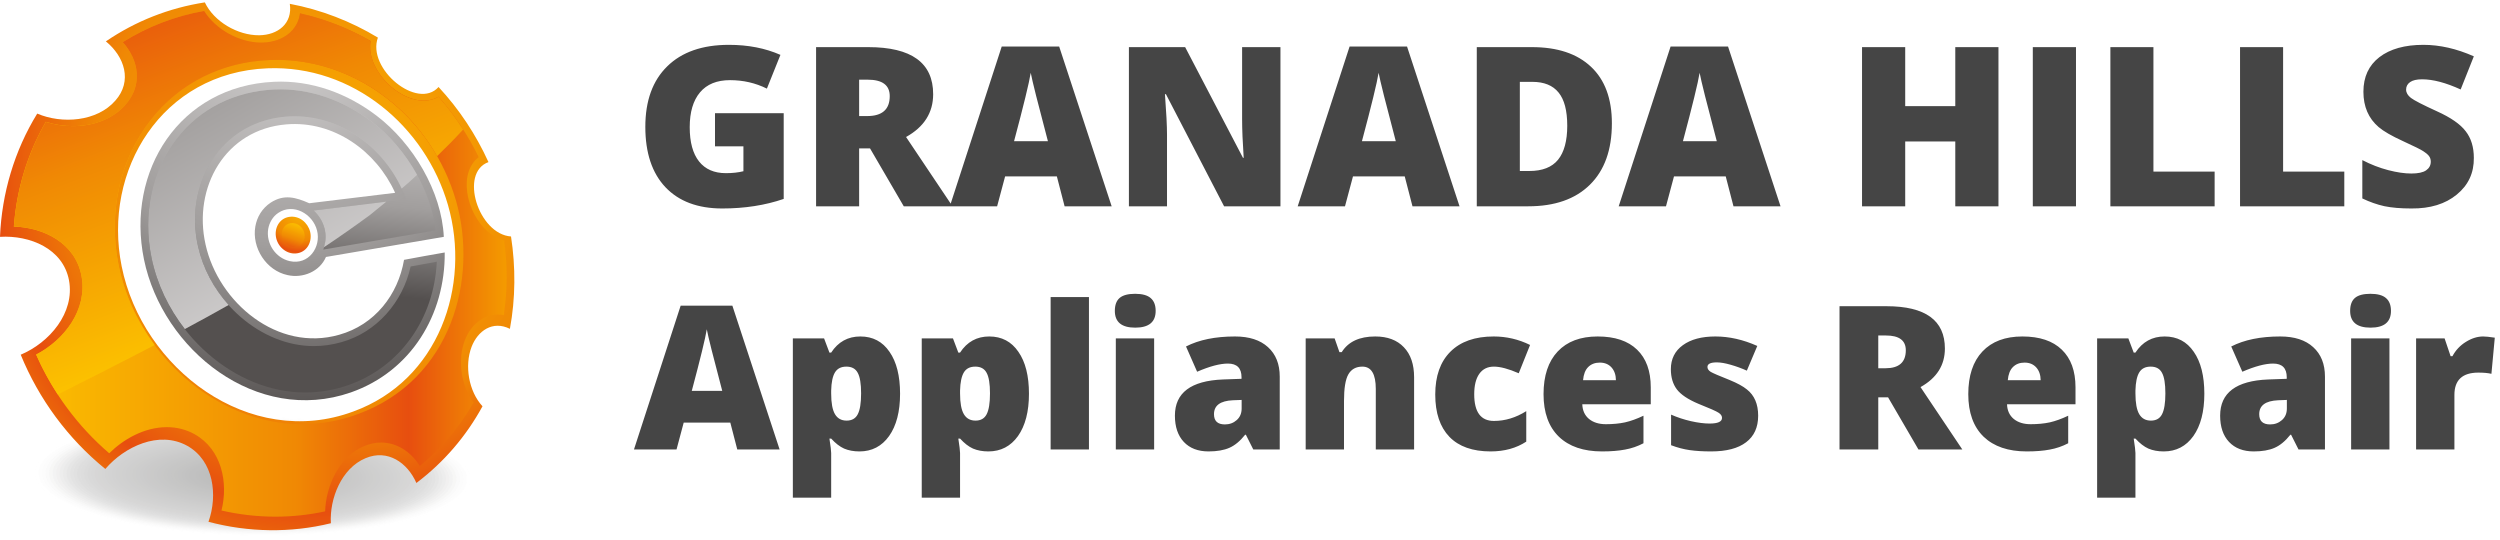 <svg xmlns="http://www.w3.org/2000/svg" width="250" height="54" viewBox="0 0 250 54" fill="none"><path d="M71.5 14.631V11.317H78.37V19.892C76.515 20.529 74.467 20.848 72.226 20.848C69.782 20.848 67.888 20.138 66.541 18.719C65.203 17.3 64.533 15.288 64.533 12.684C64.533 10.079 65.263 8.064 66.722 6.636C68.182 5.201 70.238 4.484 72.891 4.484C74.81 4.484 76.527 4.818 78.043 5.487L76.689 8.862C75.552 8.297 74.322 8.015 73 8.015C71.685 8.015 70.686 8.422 70 9.237C69.315 10.051 68.972 11.212 68.972 12.72C68.972 14.22 69.283 15.361 69.903 16.143C70.524 16.925 71.419 17.316 72.588 17.316C73.242 17.316 73.826 17.252 74.342 17.123V14.631H71.5ZM85.914 14.837V20.63H81.608V4.713H86.821C91.151 4.713 93.316 6.282 93.316 9.418C93.316 11.265 92.413 12.692 90.606 13.7L95.251 20.63H90.377L87.002 14.837H85.914ZM85.914 7.967V11.607H86.712C88.22 11.607 88.974 10.942 88.974 9.612C88.974 8.515 88.236 7.967 86.76 7.967H85.914ZM111.166 20.63H106.461L105.687 17.643H100.51L99.712 20.63H94.983L100.172 4.653H105.917L111.166 20.63ZM101.405 14.123H104.792C103.792 10.35 103.219 8.068 103.074 7.278C102.913 8.277 102.357 10.559 101.405 14.123ZM128.045 4.713V20.63H122.409L116.592 9.418H116.495C116.632 11.241 116.701 12.587 116.701 13.458V20.63H112.891V4.713H118.515L124.296 15.78H124.369C124.264 14.232 124.211 12.942 124.211 11.91V4.713H128.045ZM145.953 20.63H141.248L140.474 17.643H135.297L134.499 20.63H129.77L134.959 4.653H140.704L145.953 20.63ZM136.192 14.123H139.579C138.579 10.35 138.007 8.068 137.861 7.278C137.7 8.277 137.144 10.559 136.192 14.123ZM152.939 17.099C154.237 17.099 155.193 16.724 155.806 15.974C156.418 15.216 156.725 14.083 156.725 12.575C156.725 11.059 156.434 9.95 155.854 9.249C155.281 8.539 154.407 8.185 153.229 8.185H151.984V17.099H152.939ZM161.188 12.333C161.188 14.986 160.454 17.034 158.986 18.477C157.527 19.913 155.475 20.63 152.83 20.63H147.678V4.713H153.193C155.741 4.713 157.708 5.367 159.095 6.673C160.49 7.979 161.188 9.866 161.188 12.333ZM178.053 20.63H173.348L172.574 17.643H167.398L166.599 20.63H161.87L167.059 4.653H172.804L178.053 20.63ZM168.293 14.123H171.679C170.679 10.35 170.107 8.068 169.962 7.278C169.801 8.277 169.244 10.559 168.293 14.123ZM199.846 4.713V20.63H195.528V14.147H190.521V20.63H186.203V4.713H190.521V10.616H195.528V4.713H199.846ZM207.599 20.63H203.281V4.713H207.599V20.63ZM221.463 20.63H211.038V4.713H215.343V17.159H221.463V20.63ZM234.43 20.63H224.004V4.713H228.31V17.159H234.43V20.63ZM236.232 16.01C237.087 16.453 237.95 16.788 238.821 17.014C239.692 17.24 240.462 17.352 241.131 17.352C241.808 17.352 242.3 17.248 242.606 17.038C242.921 16.82 243.078 16.53 243.078 16.167C243.078 15.95 243.018 15.76 242.897 15.599C242.768 15.437 242.582 15.28 242.34 15.127C242.106 14.966 241.425 14.627 240.296 14.111C239.167 13.595 238.357 13.127 237.865 12.708C236.849 11.837 236.341 10.66 236.341 9.176C236.341 7.693 236.873 6.54 237.938 5.717C239.01 4.895 240.478 4.484 242.34 4.484C243.977 4.484 245.658 4.867 247.384 5.633L246.066 8.947C244.582 8.269 243.296 7.931 242.207 7.931C241.675 7.931 241.276 8.023 241.01 8.209C240.744 8.394 240.611 8.644 240.611 8.959C240.611 9.265 240.772 9.543 241.095 9.793C241.425 10.043 242.288 10.487 243.683 11.124C245.078 11.753 246.041 12.422 246.573 13.131C247.114 13.825 247.384 14.712 247.384 15.792C247.4 17.292 246.832 18.514 245.678 19.457C244.534 20.4 243.022 20.864 241.143 20.848C240.071 20.848 239.167 20.771 238.434 20.618C237.708 20.457 236.974 20.199 236.232 19.844V16.01Z" fill="#454545"></path><path d="M77.961 44.946H73.727L73.03 42.257H68.371L67.653 44.946H63.397L68.066 30.567H73.237L77.961 44.946ZM69.177 39.09H72.225C71.325 35.693 70.809 33.64 70.679 32.929C70.534 33.828 70.033 35.882 69.177 39.09ZM85.947 45.142C85.366 45.142 84.855 45.047 84.412 44.859C83.977 44.663 83.545 44.329 83.117 43.857H82.942C83.058 44.605 83.117 45.087 83.117 45.305V49.768H79.285V33.843H82.409L82.942 35.258H83.117C83.82 34.184 84.793 33.647 86.034 33.647C87.282 33.647 88.254 34.159 88.951 35.182C89.655 36.191 90.007 37.587 90.007 39.373C90.007 41.158 89.641 42.569 88.907 43.607C88.175 44.63 87.188 45.142 85.947 45.142ZM84.662 42.061C85.185 42.061 85.555 41.851 85.773 41.43C85.998 41.002 86.11 40.305 86.11 39.34C86.11 38.375 85.998 37.689 85.773 37.283C85.555 36.869 85.177 36.662 84.641 36.662C84.111 36.662 83.73 36.855 83.498 37.239C83.265 37.624 83.138 38.226 83.117 39.046V39.351C83.117 40.301 83.244 40.991 83.498 41.419C83.751 41.847 84.14 42.061 84.662 42.061ZM98.836 45.142C98.255 45.142 97.744 45.047 97.301 44.859C96.866 44.663 96.434 44.329 96.006 43.857H95.832C95.948 44.605 96.006 45.087 96.006 45.305V49.768H92.174V33.843H95.298L95.832 35.258H96.006C96.71 34.184 97.682 33.647 98.923 33.647C100.171 33.647 101.144 34.159 101.84 35.182C102.544 36.191 102.896 37.587 102.896 39.373C102.896 41.158 102.53 42.569 101.797 43.607C101.064 44.63 100.077 45.142 98.836 45.142ZM97.552 42.061C98.074 42.061 98.444 41.851 98.662 41.43C98.887 41.002 98.999 40.305 98.999 39.34C98.999 38.375 98.887 37.689 98.662 37.283C98.444 36.869 98.067 36.662 97.53 36.662C97 36.662 96.619 36.855 96.387 37.239C96.155 37.624 96.028 38.226 96.006 39.046V39.351C96.006 40.301 96.133 40.991 96.387 41.419C96.641 41.847 97.029 42.061 97.552 42.061ZM108.895 29.706V44.946H105.063V29.706H108.895ZM115.414 33.843V44.946H111.582V33.843H115.414ZM115.566 31.089C115.566 32.206 114.884 32.765 113.52 32.765C112.163 32.765 111.484 32.206 111.484 31.089C111.484 30.501 111.644 30.069 111.963 29.794C112.29 29.518 112.805 29.38 113.509 29.38C114.22 29.38 114.739 29.521 115.066 29.805C115.399 30.087 115.566 30.516 115.566 31.089ZM127.974 44.946H125.328L124.588 43.476H124.512C124.011 44.108 123.485 44.543 122.934 44.783C122.389 45.022 121.696 45.142 120.855 45.142C119.802 45.142 118.979 44.826 118.384 44.195C117.789 43.563 117.491 42.685 117.491 41.561C117.491 39.282 119.091 38.077 122.291 37.947L124.153 37.881V37.729C124.153 36.815 123.699 36.357 122.792 36.357C121.994 36.357 120.967 36.63 119.712 37.174L118.601 34.648C119.9 33.981 121.533 33.647 123.5 33.647C124.922 33.647 126.021 34.003 126.798 34.714C127.582 35.425 127.974 36.408 127.974 37.664V44.946ZM121.399 41.419C121.399 42.101 121.762 42.442 122.487 42.442C122.952 42.442 123.347 42.297 123.674 42.007C124 41.717 124.164 41.332 124.164 40.853V39.993L123.282 40.026C122.027 40.084 121.399 40.548 121.399 41.419ZM141.41 44.946H137.579V38.894C137.579 37.406 137.132 36.662 136.24 36.662C135.601 36.662 135.133 36.92 134.836 37.435C134.545 37.943 134.4 38.828 134.4 40.091V44.946H130.568V33.843H133.464L133.943 35.215H134.172C134.825 34.169 135.942 33.647 137.524 33.647C138.751 33.647 139.705 34.006 140.387 34.725C141.069 35.436 141.41 36.437 141.41 37.729V44.946ZM149.066 45.142C147.259 45.142 145.884 44.656 144.941 43.683C143.997 42.704 143.525 41.292 143.525 39.449C143.525 37.606 144.03 36.18 145.039 35.171C146.054 34.155 147.499 33.647 149.371 33.647C150.648 33.647 151.86 33.93 153.007 34.496L151.874 37.326C150.859 36.884 150.031 36.662 149.393 36.662C148.754 36.662 148.264 36.905 147.923 37.392C147.589 37.87 147.422 38.549 147.422 39.427C147.422 41.205 148.079 42.094 149.393 42.094C150.51 42.094 151.588 41.767 152.626 41.114V44.162C151.631 44.815 150.445 45.142 149.066 45.142ZM161.593 38.023C161.586 37.486 161.437 37.058 161.147 36.738C160.856 36.419 160.468 36.26 159.982 36.26C159.503 36.26 159.115 36.408 158.817 36.706C158.527 36.996 158.356 37.435 158.305 38.023H161.593ZM160.199 45.142C158.349 45.142 156.912 44.652 155.889 43.672C154.866 42.678 154.354 41.259 154.354 39.416C154.354 37.573 154.826 36.151 155.769 35.149C156.713 34.148 158.044 33.647 159.764 33.647C161.484 33.647 162.797 34.086 163.705 34.964C164.619 35.842 165.076 37.098 165.076 38.73V40.428H158.229C158.251 41.053 158.476 41.542 158.904 41.898C159.332 42.246 159.895 42.42 160.591 42.42C161.295 42.42 161.934 42.359 162.507 42.236C163.08 42.105 163.694 41.883 164.347 41.572V44.325C163.766 44.63 163.153 44.841 162.507 44.957C161.869 45.08 161.099 45.142 160.199 45.142ZM174.695 38.948C175.443 39.536 175.816 40.41 175.816 41.572C175.816 42.733 175.414 43.618 174.608 44.227C173.81 44.837 172.645 45.142 171.114 45.142C170.294 45.142 169.579 45.098 168.969 45.011C168.36 44.924 167.739 44.761 167.108 44.521V41.463C167.732 41.738 168.392 41.956 169.089 42.116C169.793 42.275 170.417 42.355 170.961 42.355C171.789 42.355 172.202 42.166 172.202 41.789C172.202 41.593 172.09 41.423 171.865 41.278C171.64 41.125 170.961 40.824 169.829 40.374C168.799 39.939 168.084 39.46 167.685 38.937C167.286 38.407 167.086 37.736 167.086 36.923C167.086 35.9 167.485 35.098 168.284 34.518C169.082 33.937 170.167 33.647 171.538 33.647C172.917 33.647 174.314 33.963 175.729 34.594L174.684 37.065C174.169 36.833 173.632 36.637 173.073 36.477C172.522 36.318 172.057 36.238 171.68 36.238C171.056 36.238 170.744 36.39 170.744 36.695C170.744 36.884 170.853 37.047 171.07 37.185C171.288 37.315 171.919 37.587 172.964 38.001C173.741 38.32 174.318 38.636 174.695 38.948ZM187.827 39.732V44.946H183.952V30.621H188.644C192.54 30.621 194.489 32.032 194.489 34.855C194.489 36.517 193.676 37.801 192.051 38.709L196.231 44.946H191.844L188.807 39.732H187.827ZM187.827 33.549V36.825H188.546C189.903 36.825 190.581 36.227 190.581 35.029C190.581 34.042 189.917 33.549 188.589 33.549H187.827ZM204.066 38.023C204.059 37.486 203.91 37.058 203.62 36.738C203.33 36.419 202.941 36.26 202.455 36.26C201.976 36.26 201.588 36.408 201.291 36.706C201 36.996 200.83 37.435 200.779 38.023H204.066ZM202.673 45.142C200.822 45.142 199.386 44.652 198.362 43.672C197.339 42.678 196.828 41.259 196.828 39.416C196.828 37.573 197.299 36.151 198.243 35.149C199.186 34.148 200.518 33.647 202.238 33.647C203.957 33.647 205.271 34.086 206.178 34.964C207.092 35.842 207.55 37.098 207.55 38.73V40.428H200.703C200.724 41.053 200.949 41.542 201.378 41.898C201.806 42.246 202.368 42.42 203.065 42.42C203.769 42.42 204.407 42.359 204.981 42.236C205.554 42.105 206.167 41.883 206.82 41.572V44.325C206.24 44.63 205.626 44.841 204.981 44.957C204.342 45.08 203.573 45.142 202.673 45.142ZM216.374 45.142C215.793 45.142 215.282 45.047 214.839 44.859C214.404 44.663 213.972 44.329 213.544 43.857H213.37C213.486 44.605 213.544 45.087 213.544 45.305V49.768H209.712V33.843H212.836L213.37 35.258H213.544C214.248 34.184 215.22 33.647 216.461 33.647C217.709 33.647 218.682 34.159 219.378 35.182C220.082 36.191 220.434 37.587 220.434 39.373C220.434 41.158 220.068 42.569 219.335 43.607C218.602 44.63 217.615 45.142 216.374 45.142ZM215.089 42.061C215.612 42.061 215.982 41.851 216.2 41.43C216.425 41.002 216.537 40.305 216.537 39.34C216.537 38.375 216.425 37.689 216.2 37.283C215.982 36.869 215.605 36.662 215.068 36.662C214.538 36.662 214.157 36.855 213.925 37.239C213.692 37.624 213.566 38.226 213.544 39.046V39.351C213.544 40.301 213.671 40.991 213.925 41.419C214.179 41.847 214.567 42.061 215.089 42.061ZM232.496 44.946H229.851L229.111 43.476H229.035C228.534 44.108 228.008 44.543 227.456 44.783C226.912 45.022 226.219 45.142 225.377 45.142C224.325 45.142 223.501 44.826 222.906 44.195C222.311 43.563 222.014 42.685 222.014 41.561C222.014 39.282 223.614 38.077 226.814 37.947L228.675 37.881V37.729C228.675 36.815 228.222 36.357 227.315 36.357C226.516 36.357 225.49 36.63 224.234 37.174L223.124 34.648C224.423 33.981 226.056 33.647 228.022 33.647C229.445 33.647 230.544 34.003 231.32 34.714C232.104 35.425 232.496 36.408 232.496 37.664V44.946ZM225.921 41.419C225.921 42.101 226.284 42.442 227.01 42.442C227.474 42.442 227.87 42.297 228.196 42.007C228.523 41.717 228.686 41.332 228.686 40.853V39.993L227.805 40.026C226.549 40.084 225.921 40.548 225.921 41.419ZM238.944 33.843V44.946H235.113V33.843H238.944ZM239.097 31.089C239.097 32.206 238.415 32.765 237.05 32.765C235.693 32.765 235.015 32.206 235.015 31.089C235.015 30.501 235.175 30.069 235.494 29.794C235.82 29.518 236.336 29.38 237.04 29.38C237.751 29.38 238.27 29.521 238.596 29.805C238.93 30.087 239.097 30.516 239.097 31.089ZM248.315 33.647C248.561 33.647 248.95 33.687 249.479 33.767L249.142 37.381C248.808 37.301 248.373 37.261 247.836 37.261C246.239 37.261 245.441 38.005 245.441 39.492V44.946H241.609V33.843H244.461L245.06 35.617H245.245C245.564 35.022 246.011 34.547 246.584 34.191C247.164 33.828 247.741 33.647 248.315 33.647Z" fill="#454545"></path><g opacity="0.29"><path opacity="0.02" d="M39.801 43.381C48.746 45.702 49.498 49.48 41.469 51.812C33.451 54.149 19.689 54.157 10.757 51.839C1.815 49.517 1.058 45.74 9.082 43.404C17.116 41.074 30.857 41.06 39.801 43.381Z" fill="#9A9998"></path><path opacity="0.039" d="M39.569 43.449C48.371 45.732 49.111 49.45 41.211 51.744C33.321 54.044 19.778 54.052 10.989 51.771C2.19 49.486 1.445 45.77 9.34 43.471C17.246 41.178 30.768 41.165 39.569 43.449Z" fill="#979696"></path><path opacity="0.059" d="M39.337 43.516C47.996 45.763 48.724 49.42 40.952 51.677C33.19 53.94 19.868 53.947 11.221 51.703C2.565 49.456 1.832 45.8 9.599 43.539C17.377 41.282 30.678 41.27 39.337 43.516Z" fill="#959493"></path><path opacity="0.078" d="M39.105 43.584C47.62 45.793 48.336 49.39 40.693 51.61C33.059 53.835 19.956 53.843 11.452 51.636C2.939 49.425 2.218 45.829 9.857 43.606C17.506 41.387 30.589 41.374 39.105 43.584Z" fill="#929191"></path><path opacity="0.098" d="M38.873 43.651C47.246 45.824 47.949 49.361 40.434 51.543C32.928 53.731 20.045 53.739 11.684 51.568C3.314 49.395 2.605 45.859 10.116 43.673C17.636 41.491 30.5 41.479 38.873 43.651Z" fill="#908F8E"></path><path opacity="0.118" d="M38.641 43.719C46.871 45.854 47.562 49.331 40.176 51.476C32.798 53.626 20.135 53.634 11.916 51.501C3.689 49.365 2.992 45.889 10.375 43.74C17.767 41.595 30.411 41.584 38.641 43.719Z" fill="#8D8C8C"></path><path opacity="0.137" d="M38.408 43.787C46.495 45.885 47.175 49.301 39.916 51.409C32.666 53.522 20.223 53.529 12.147 51.433C4.063 49.335 3.378 45.919 10.633 43.807C17.896 41.7 30.321 41.688 38.408 43.787Z" fill="#8B8A89"></path><path opacity="0.157" d="M38.177 43.854C46.121 45.915 46.789 49.271 39.659 51.342C32.537 53.417 20.314 53.425 12.38 51.365C4.439 49.304 3.766 45.949 10.893 43.875C18.028 41.804 30.233 41.793 38.177 43.854Z" fill="#888787"></path><path opacity="0.176" d="M37.945 43.922C45.746 45.946 46.402 49.241 39.4 51.275C32.406 53.313 20.403 53.32 12.612 51.298C4.814 49.273 4.153 45.979 11.152 43.942C18.158 41.908 30.144 41.897 37.945 43.922Z" fill="#868584"></path><path opacity="0.196" d="M37.713 43.989C45.371 45.976 46.015 49.211 39.142 51.207C32.276 53.208 20.492 53.215 12.844 51.23C5.189 49.243 4.54 46.008 11.411 44.009C18.288 42.013 30.055 42.002 37.713 43.989Z" fill="#838282"></path><path opacity="0.216" d="M37.482 44.057C44.996 46.006 45.629 49.181 38.883 51.14C32.146 53.104 20.581 53.111 13.076 51.163C5.564 49.213 4.927 46.038 11.67 44.076C18.419 42.117 29.966 42.107 37.482 44.057Z" fill="#81807F"></path><path opacity="0.235" d="M37.248 44.124C44.62 46.037 45.24 49.151 38.624 51.073C32.014 53 20.67 53.006 13.307 51.095C5.938 49.182 5.313 46.068 11.928 44.143C18.548 42.221 29.875 42.211 37.248 44.124Z" fill="#7E7D7D"></path><path opacity="0.255" d="M37.018 44.192C44.247 46.067 44.855 49.121 38.367 51.006C31.885 52.895 20.76 52.902 13.54 51.028C6.314 49.152 5.701 46.098 12.188 44.211C18.68 42.326 29.788 42.316 37.018 44.192Z" fill="#7C7B7A"></path><path opacity="0.275" d="M36.785 44.26C43.871 46.098 44.467 49.091 38.107 50.939C31.753 52.791 20.848 52.797 13.771 50.96C6.688 49.121 6.087 46.128 12.445 44.278C18.809 42.431 29.698 42.42 36.785 44.26Z" fill="#797878"></path><path opacity="0.294" d="M36.554 44.327C43.496 46.128 44.081 49.061 37.849 50.872C31.624 52.687 20.939 52.693 14.004 50.893C7.064 49.091 6.475 46.158 12.705 44.345C18.94 42.535 29.609 42.525 36.554 44.327Z" fill="#777675"></path><path opacity="0.314" d="M36.321 44.395C43.121 46.159 43.693 49.032 37.59 50.805C31.492 52.582 21.027 52.588 14.235 50.825C7.438 49.061 6.861 46.188 12.963 44.412C19.07 42.639 29.52 42.63 36.321 44.395Z" fill="#747373"></path><path opacity="0.333" d="M36.089 44.462C42.746 46.189 43.306 49.002 37.332 50.738C31.362 52.478 21.117 52.483 14.467 50.758C7.813 49.03 7.248 46.218 13.222 44.479C19.2 42.743 29.431 42.735 36.089 44.462Z" fill="#727170"></path><path opacity="0.353" d="M35.857 44.53C42.371 46.22 42.919 48.971 37.073 50.671C31.231 52.373 21.206 52.379 14.699 50.69C8.188 48.999 7.635 46.247 13.481 44.547C19.33 42.848 29.341 42.839 35.857 44.53Z" fill="#6F6F6E"></path><path opacity="0.372" d="M35.625 44.597C41.996 46.25 42.532 48.942 36.815 50.603C31.101 52.268 21.295 52.274 14.931 50.622C8.563 48.969 8.022 46.277 13.74 44.614C19.461 42.952 29.252 42.944 35.625 44.597Z" fill="#6D6C6B"></path><path opacity="0.392" d="M35.393 44.665C41.62 46.281 42.145 48.912 36.555 50.536C30.97 52.164 21.384 52.169 15.163 50.555C8.938 48.938 8.408 46.307 13.998 44.681C19.59 43.056 29.163 43.048 35.393 44.665Z" fill="#6A6A69"></path><path opacity="0.412" d="M35.162 44.733C41.246 46.311 41.759 48.882 36.298 50.469C30.84 52.059 21.474 52.065 15.396 50.487C9.313 48.908 8.796 46.337 14.258 44.748C19.722 43.161 29.074 43.153 35.162 44.733Z" fill="#686766"></path><path opacity="0.431" d="M34.93 44.8C40.871 46.342 41.372 48.852 36.039 50.402C30.709 51.955 21.563 51.961 15.628 50.42C9.689 48.878 9.183 46.367 14.517 44.816C19.852 43.265 28.985 43.258 34.93 44.8Z" fill="#656564"></path><path opacity="0.451" d="M34.699 44.868C40.498 46.372 40.986 48.822 35.782 50.335C30.58 51.851 21.654 51.856 15.861 50.352C10.065 48.848 9.571 46.397 14.777 44.883C19.983 43.37 28.897 43.362 34.699 44.868Z" fill="#636261"></path><path opacity="0.471" d="M34.466 44.935C40.122 46.403 40.598 48.792 35.522 50.268C30.448 51.746 21.742 51.751 16.092 50.285C10.439 48.817 9.957 46.427 15.034 44.95C20.112 43.474 28.807 43.467 34.466 44.935Z" fill="#60605F"></path><path opacity="0.49" d="M34.233 45.003C39.746 46.433 40.211 48.762 35.263 50.201C30.317 51.642 21.83 51.646 16.323 50.217C10.813 48.787 10.343 46.456 15.293 45.017C20.242 43.578 28.717 43.572 34.233 45.003Z" fill="#5E5D5C"></path><path opacity="0.51" d="M34.001 45.071C39.37 46.463 39.823 48.732 35.003 50.134C30.186 51.537 21.919 51.542 16.554 50.15C11.187 48.756 10.729 46.486 15.55 45.084C20.372 43.683 28.628 43.676 34.001 45.071Z" fill="#5B5B5A"></path><path opacity="0.529" d="M33.77 45.138C38.996 46.494 39.437 48.702 34.746 50.066C30.056 51.433 22.009 51.437 16.787 50.082C11.563 48.726 11.117 46.516 15.81 45.151C20.503 43.787 28.54 43.781 33.77 45.138Z" fill="#595857"></path><path opacity="0.549" d="M33.538 45.206C38.621 46.524 39.05 48.673 34.487 49.999C29.926 51.328 22.098 51.333 17.019 50.014C11.938 48.696 11.504 46.546 16.069 45.219C20.633 43.892 28.45 43.886 33.538 45.206Z" fill="#565655"></path><path opacity="0.569" d="M33.306 45.273C38.246 46.555 38.663 48.642 34.229 49.932C29.795 51.224 22.188 51.228 17.251 49.947C12.313 48.665 11.891 46.575 16.328 45.286C20.764 43.996 28.362 43.99 33.306 45.273Z" fill="#545352"></path><path opacity="0.588" d="M33.074 45.341C37.871 46.585 38.276 48.613 33.97 49.865C29.665 51.12 22.277 51.123 17.483 49.879C12.688 48.635 12.278 46.606 16.587 45.353C20.894 44.1 28.273 44.095 33.074 45.341Z" fill="#515150"></path><path opacity="0.608" d="M32.842 45.408C37.496 46.616 37.89 48.583 33.712 49.798C29.534 51.015 22.366 51.019 17.715 49.812C13.063 48.604 12.665 46.636 16.846 45.42C21.024 44.204 28.183 44.2 32.842 45.408Z" fill="#4F4E4D"></path><path opacity="0.627" d="M32.61 45.476C37.122 46.646 37.503 48.553 33.453 49.731C29.404 50.911 22.456 50.914 17.947 49.745C13.438 48.574 13.052 46.666 17.105 45.488C21.155 44.309 28.095 44.304 32.61 45.476Z" fill="#4C4C4B"></path><path opacity="0.647" d="M32.377 45.544C36.746 46.677 37.115 48.523 33.194 49.664C29.272 50.806 22.544 50.81 18.178 49.677C13.812 48.544 13.438 46.695 17.363 45.555C21.284 44.413 28.005 44.409 32.377 45.544Z" fill="#4A4948"></path><path opacity="0.667" d="M32.145 45.611C36.371 46.707 36.728 48.493 32.935 49.597C29.142 50.702 22.633 50.705 18.41 49.609C14.187 48.513 13.825 46.725 17.622 45.622C21.415 44.517 27.915 44.514 32.145 45.611Z" fill="#474746"></path><path opacity="0.686" d="M31.914 45.679C35.996 46.738 36.341 48.463 32.677 49.53C29.012 50.597 22.723 50.6 18.642 49.542C14.562 48.483 14.212 46.755 17.881 45.689C21.545 44.622 27.827 44.618 31.914 45.679Z" fill="#454543"></path><path opacity="0.706" d="M31.682 45.746C35.621 46.768 35.954 48.433 32.419 49.462C28.881 50.493 22.812 50.496 18.874 49.474C14.937 48.452 14.599 46.785 18.139 45.756C21.675 44.726 27.738 44.723 31.682 45.746Z" fill="#424241"></path><path opacity="0.726" d="M31.451 45.814C35.247 46.798 35.569 48.403 32.161 49.395C28.752 50.388 22.902 50.391 19.107 49.406C15.313 48.422 14.987 46.814 18.399 45.823C21.807 44.831 27.649 44.828 31.451 45.814Z" fill="#40403E"></path><path opacity="0.745" d="M31.218 45.881C34.871 46.829 35.181 48.373 31.902 49.328C28.62 50.284 22.991 50.287 19.338 49.339C15.687 48.391 15.373 46.844 18.657 45.891C21.936 44.935 27.56 44.932 31.218 45.881Z" fill="#3D3D3C"></path><path opacity="0.765" d="M30.985 45.949C34.495 46.86 34.793 48.344 31.642 49.261C28.489 50.179 23.079 50.182 19.57 49.272C16.061 48.361 15.759 46.874 18.915 45.958C22.066 45.039 27.469 45.037 30.985 45.949Z" fill="#3B3B39"></path><path opacity="0.784" d="M30.754 46.017C34.122 46.89 34.407 48.314 31.384 49.194C28.359 50.075 23.169 50.077 19.802 49.204C16.437 48.331 16.147 46.904 19.175 46.025C22.197 45.144 27.381 45.141 30.754 46.017Z" fill="#383837"></path><path opacity="0.804" d="M30.522 46.084C33.746 46.92 34.02 48.284 31.126 49.127C28.229 49.971 23.259 49.973 20.035 49.137C16.812 48.3 16.534 46.934 19.434 46.093C22.327 45.248 27.292 45.246 30.522 46.084Z" fill="#363634"></path><path opacity="0.824" d="M30.29 46.152C33.371 46.951 33.633 48.254 30.867 49.06C28.097 49.866 23.347 49.868 20.265 49.069C17.186 48.27 16.92 46.964 19.692 46.16C22.456 45.352 27.202 45.351 30.29 46.152Z" fill="#333332"></path><path opacity="0.843" d="M30.059 46.219C32.997 46.981 33.247 48.224 30.609 48.993C27.968 49.762 23.437 49.764 20.499 49.001C17.562 48.239 17.308 46.994 19.952 46.227C22.588 45.457 27.114 45.455 30.059 46.219Z" fill="#31312F"></path><path opacity="0.863" d="M29.826 46.287C32.621 47.012 32.859 48.194 30.35 48.925C27.837 49.657 23.526 49.659 20.73 48.934C17.937 48.209 17.694 47.023 20.21 46.294C22.718 45.561 27.024 45.56 29.826 46.287Z" fill="#2E2E2D"></path><path opacity="0.882" d="M29.595 46.354C32.247 47.042 32.473 48.164 30.092 48.858C27.707 49.553 23.616 49.554 20.963 48.866C18.313 48.178 18.082 47.053 20.47 46.361C22.849 45.666 26.936 45.665 29.595 46.354Z" fill="#2C2C2A"></path><path opacity="0.902" d="M29.362 46.422C31.871 47.072 32.085 48.134 29.833 48.791C27.575 49.448 23.704 49.45 21.194 48.798C18.687 48.148 18.468 47.083 20.728 46.428C22.978 45.77 26.846 45.769 29.362 46.422Z" fill="#292928"></path><path opacity="0.922" d="M29.13 46.489C31.496 47.103 31.698 48.104 29.574 48.724C27.445 49.344 23.794 49.345 21.426 48.731C19.062 48.118 18.855 47.113 20.986 46.496C23.109 45.874 26.757 45.874 29.13 46.489Z" fill="#272725"></path><path opacity="0.941" d="M28.898 46.557C31.121 47.134 31.311 48.074 29.316 48.657C27.315 49.239 23.883 49.241 21.658 48.664C19.437 48.087 19.242 47.143 21.245 46.563C23.239 45.979 26.668 45.979 28.898 46.557Z" fill="#242423"></path><path opacity="0.961" d="M28.667 46.625C30.747 47.164 30.925 48.044 29.057 48.59C27.184 49.135 23.972 49.136 21.89 48.596C19.812 48.057 19.629 47.173 21.504 46.63C23.37 46.083 26.579 46.083 28.667 46.625Z" fill="#222220"></path><path opacity="0.98" d="M28.435 46.692C30.372 47.194 30.538 48.015 28.799 48.523C27.054 49.03 24.062 49.031 22.122 48.529C20.187 48.026 20.016 47.203 21.763 46.697C23.5 46.187 26.49 46.188 28.435 46.692Z" fill="#1F1F1E"></path><path d="M28.203 46.76C29.997 47.225 30.151 47.984 28.54 48.456C26.923 48.926 24.151 48.927 22.354 48.461C20.562 47.996 20.403 47.232 22.022 46.764C23.63 46.292 26.401 46.292 28.203 46.76Z" fill="#1D1D1B"></path></g><path d="M51.101 23.648C47.832 23.415 45.907 17.27 48.847 16.21C47.596 13.461 45.925 10.927 43.856 8.7C41.767 11.053 36.664 6.885 37.789 3.76C35.083 2.124 32.106 0.974 28.982 0.382C29.273 2.358 27.783 3.508 25.913 3.526C23.77 3.544 21.392 2.16 20.483 0.238C16.906 0.794 13.565 2.106 10.587 4.137C12.44 5.646 13.274 8.106 11.531 10.065C9.697 12.167 6.192 12.419 3.723 11.359C1.435 15.079 0.181 19.336 0 23.684C2.978 23.505 6.302 24.852 6.9 28.031C7.5 31.283 4.94 34.266 2.071 35.471C3.886 39.908 6.792 43.861 10.533 46.896C12.44 44.669 15.906 43.017 18.723 44.58C21.392 46.071 21.791 49.538 20.846 52.179C24.841 53.24 29.074 53.311 33.087 52.323C32.941 49.88 34.141 46.825 36.555 45.819C38.77 44.886 40.749 46.269 41.639 48.298C44.381 46.232 46.615 43.628 48.25 40.627C46.87 39.135 46.433 36.567 47.16 34.679C47.777 33.081 49.267 32.021 50.991 32.884C51.555 29.829 51.572 26.702 51.101 23.648ZM35.338 41.148C24.933 45.01 14.218 36.854 12.166 26.63C10.224 17.018 16.216 7.245 26.749 6.831C35.265 6.49 42.53 12.634 44.799 20.504C47.123 28.589 43.872 38.039 35.338 41.148Z" fill="url(#paint0_radial_1524_454)"></path><path d="M27.551 51.668C25.737 51.668 23.923 51.461 22.148 51.051C22.842 48.259 22.18 44.941 19.458 43.419C18.614 42.952 17.686 42.715 16.699 42.715C14.374 42.715 12.284 43.981 10.922 45.328C7.796 42.65 5.285 39.261 3.612 35.459C6.428 33.992 8.772 30.971 8.148 27.587C7.526 24.284 4.353 22.747 1.385 22.653C1.66 18.931 2.757 15.34 4.584 12.183C5.436 12.463 6.36 12.611 7.294 12.611C9.446 12.611 11.362 11.829 12.551 10.466C13.375 9.54 13.764 8.433 13.671 7.269C13.585 6.197 13.085 5.121 12.267 4.215C14.759 2.659 17.494 1.612 20.417 1.09C21.56 2.93 23.921 4.263 26.154 4.263C27.466 4.25 28.586 3.782 29.275 2.976C29.675 2.507 29.919 1.95 30 1.331C32.473 1.895 34.841 2.823 37.057 4.096C36.886 5.16 37.203 6.321 37.982 7.427C39.089 9.002 40.852 10.061 42.369 10.061C42.917 10.061 43.419 9.926 43.853 9.665C45.451 11.48 46.801 13.511 47.873 15.717C46.944 16.419 46.511 17.696 46.723 19.233C47.011 21.311 48.44 23.535 50.418 24.052C50.758 26.568 50.745 29.071 50.382 31.512C50.181 31.474 49.981 31.453 49.781 31.453C48.361 31.453 47.1 32.438 46.487 34.023C45.727 35.996 46.108 38.572 47.356 40.26C45.954 42.705 44.151 44.833 41.988 46.599C41.062 45.131 39.637 44.254 38.11 44.254C37.546 44.254 36.976 44.372 36.419 44.607C33.902 45.656 32.589 48.623 32.514 51.136C30.895 51.49 29.23 51.668 27.551 51.668ZM27.689 5.989C27.457 5.989 27.223 5.993 26.99 6.002C22.201 6.191 17.984 8.303 15.118 11.951C11.983 15.94 10.793 21.241 11.854 26.493C13.646 35.426 21.701 42.423 30.19 42.423C32.087 42.423 33.966 42.083 35.779 41.41C45.159 37.993 47.842 27.866 45.602 20.072C43.207 11.78 35.843 5.989 27.689 5.989Z" fill="url(#paint1_linear_1524_454)"></path><path d="M28.91 21.69C27.892 21.852 27.401 22.875 27.619 23.811C27.837 24.762 28.765 25.517 29.781 25.319C30.779 25.122 31.234 24.097 31.015 23.18C30.779 22.246 29.908 21.528 28.91 21.69Z" fill="url(#paint2_radial_1524_454)"></path><path d="M29.05 22.316C28.384 22.422 28.062 23.094 28.204 23.706C28.348 24.33 28.956 24.826 29.622 24.695C30.276 24.566 30.575 23.895 30.432 23.293C30.276 22.681 29.706 22.209 29.05 22.316Z" fill="url(#paint3_linear_1524_454)"></path><path d="M40.404 25.984C39.805 29.488 37.463 32.487 33.922 33.475C27.766 35.237 21.846 30.26 20.557 24.457C19.266 18.725 22.536 12.94 28.637 12.437C33.359 12.041 37.625 15.096 39.513 19.282L30.925 20.324C29.581 19.731 28.402 19.39 27.057 20.271C26.222 20.827 25.695 21.69 25.531 22.66C25.169 24.78 26.622 27.062 28.765 27.511C30.289 27.852 31.978 27.152 32.596 25.696L44.381 23.684C44.164 19.138 41.294 14.341 37.663 11.574C34.72 9.329 31.125 8 27.402 8.178C17.959 8.61 12.583 17.108 14.399 25.948C16.27 35.003 25.677 42.513 35.083 39.243C41.131 37.123 44.528 31.446 44.472 25.248C43.11 25.481 41.748 25.732 40.404 25.984ZM28.965 26.11C27.531 25.786 26.585 24.313 26.821 22.894C26.93 22.265 27.276 21.654 27.82 21.294C29.327 20.271 31.288 21.385 31.706 23.056C32.124 24.707 30.87 26.541 28.965 26.11Z" fill="url(#paint4_radial_1524_454)"></path><path d="M30.516 39.25C23.462 39.25 16.717 33.338 15.157 25.791C14.26 21.42 15.186 17.059 17.701 13.828C20.007 10.865 23.465 9.133 27.437 8.95C30.971 8.789 34.404 10.06 37.194 12.189C40.635 14.81 43.126 19.095 43.557 23.041L32.326 24.958C32.581 24.302 32.632 23.566 32.456 22.866C32.279 22.157 31.882 21.527 31.359 21.051L40.652 19.923C40.652 19.923 40.221 18.965 40.219 18.964C38.191 14.466 33.61 11.247 28.575 11.668C25.697 11.905 23.2 13.277 21.544 15.53C19.702 18.039 19.067 21.354 19.803 24.627C21.046 30.223 26.13 34.609 31.377 34.609C32.303 34.609 33.231 34.478 34.135 34.219C37.691 33.227 40.278 30.205 41.063 26.648C41.931 26.486 42.805 26.326 43.682 26.171C43.402 31.913 39.999 36.702 34.828 38.515C33.424 39.002 31.971 39.25 30.516 39.25Z" fill="url(#paint5_linear_1524_454)"></path><path d="M8.148 27.587C8.772 30.97 6.428 33.992 3.611 35.459C4.224 36.85 4.951 38.184 5.776 39.449C9.013 37.812 12.251 36.181 15.467 34.503C13.726 32.16 12.446 29.435 11.854 26.492C10.793 21.241 11.983 15.94 15.118 11.951C17.984 8.303 22.201 6.191 26.99 6.002C27.223 5.993 27.457 5.989 27.689 5.989C34.283 5.989 40.359 9.779 43.71 15.615C44.604 14.754 45.477 13.871 46.314 12.954C45.573 11.796 44.758 10.693 43.853 9.666C43.419 9.926 42.917 10.061 42.369 10.061C40.852 10.061 39.089 9.002 37.982 7.427C37.203 6.321 36.886 5.16 37.057 4.096C34.841 2.823 32.473 1.895 30 1.331C29.919 1.95 29.675 2.508 29.275 2.977C28.586 3.782 27.466 4.251 26.154 4.263C23.921 4.263 21.56 2.931 20.417 1.091C17.494 1.612 14.759 2.66 12.267 4.215C13.085 5.122 13.586 6.198 13.671 7.269C13.765 8.434 13.375 9.54 12.551 10.466C11.362 11.829 9.446 12.611 7.294 12.611C6.359 12.611 5.436 12.463 4.584 12.184C2.757 15.34 1.66 18.931 1.385 22.654C4.353 22.746 7.526 24.284 8.148 27.587Z" fill="url(#paint6_linear_1524_454)"></path><path d="M34.748 23.112C35.479 22.601 36.204 22.08 36.921 21.551C35.956 22.323 36.034 22.265 37.154 21.372C37.646 20.974 38.136 20.571 38.627 20.168L31.357 21.051C31.881 21.527 32.278 22.157 32.455 22.866C32.611 23.483 32.58 24.126 32.398 24.72C33.187 24.195 33.973 23.661 34.748 23.112Z" fill="url(#paint7_linear_1524_454)"></path><path d="M18.486 32.905C19.953 32.119 21.412 31.319 22.861 30.5C21.394 28.86 20.294 26.842 19.802 24.626C19.066 21.354 19.701 18.038 21.543 15.529C23.199 13.276 25.697 11.904 28.573 11.667C33.569 11.25 38.113 14.416 40.167 18.858C40.376 18.677 40.591 18.5 40.797 18.315C41.102 18.043 41.404 17.763 41.708 17.486C40.582 15.452 39.024 13.584 37.193 12.188C34.403 10.059 30.971 8.788 27.436 8.95C23.464 9.132 20.006 10.864 17.7 13.827C15.185 17.058 14.258 21.419 15.156 25.791C15.7 28.425 16.886 30.852 18.486 32.905Z" fill="url(#paint8_linear_1524_454)"></path><defs><radialGradient id="paint0_radial_1524_454" cx="0" cy="0" r="1" gradientUnits="userSpaceOnUse" gradientTransform="translate(33.016 17.686) scale(41.863 41.863)"><stop stop-color="#F8B001"></stop><stop offset="0.57" stop-color="#F08904"></stop><stop offset="0.801" stop-color="#E74E0F"></stop><stop offset="1" stop-color="#F18D02"></stop></radialGradient><linearGradient id="paint1_linear_1524_454" x1="1.385" y1="26.379" x2="50.664" y2="26.379" gradientUnits="userSpaceOnUse"><stop stop-color="#FCC200"></stop><stop offset="0.57" stop-color="#F08904"></stop><stop offset="0.801" stop-color="#E74E0F"></stop><stop offset="1" stop-color="#F49B00"></stop></linearGradient><radialGradient id="paint2_radial_1524_454" cx="0" cy="0" r="1" gradientUnits="userSpaceOnUse" gradientTransform="translate(30.029 21.327) scale(4.818 4.818)"><stop stop-color="#F8B001"></stop><stop offset="0.57" stop-color="#F08904"></stop><stop offset="0.801" stop-color="#E74E0F"></stop><stop offset="1" stop-color="#F18D02"></stop></radialGradient><linearGradient id="paint3_linear_1524_454" x1="29.658" y1="22.518" x2="28.853" y2="24.868" gradientUnits="userSpaceOnUse"><stop stop-color="#FAB900"></stop><stop offset="0.57" stop-color="#F08904"></stop><stop offset="1" stop-color="#E74E0F"></stop></linearGradient><radialGradient id="paint4_radial_1524_454" cx="0" cy="0" r="1" gradientUnits="userSpaceOnUse" gradientTransform="translate(28.897 1.813) scale(39.933 39.933)"><stop offset="0.003" stop-color="#D5D3D3"></stop><stop offset="0.57" stop-color="#A19E9D"></stop><stop offset="1" stop-color="#54504F"></stop></radialGradient><linearGradient id="paint5_linear_1524_454" x1="30.755" y1="8.034" x2="28.823" y2="28.646" gradientUnits="userSpaceOnUse"><stop stop-color="#D5D3D3"></stop><stop offset="0.57" stop-color="#A19E9D"></stop><stop offset="1" stop-color="#54504F"></stop></linearGradient><linearGradient id="paint6_linear_1524_454" x1="27.716" y1="31.507" x2="14.962" y2="-2.31" gradientUnits="userSpaceOnUse"><stop stop-color="#FCC200"></stop><stop offset="0.57" stop-color="#F08904"></stop><stop offset="1" stop-color="#E74E0F"></stop></linearGradient><linearGradient id="paint7_linear_1524_454" x1="38.48" y1="27.657" x2="17.029" y2="-10.027" gradientUnits="userSpaceOnUse"><stop stop-color="#D5D3D3"></stop><stop offset="0.57" stop-color="#A19E9D"></stop><stop offset="1" stop-color="#54504F"></stop></linearGradient><linearGradient id="paint8_linear_1524_454" x1="33.125" y1="30.704" x2="11.676" y2="-6.976" gradientUnits="userSpaceOnUse"><stop stop-color="#D5D3D3"></stop><stop offset="0.57" stop-color="#A19E9D"></stop><stop offset="1" stop-color="#54504F"></stop></linearGradient></defs></svg>